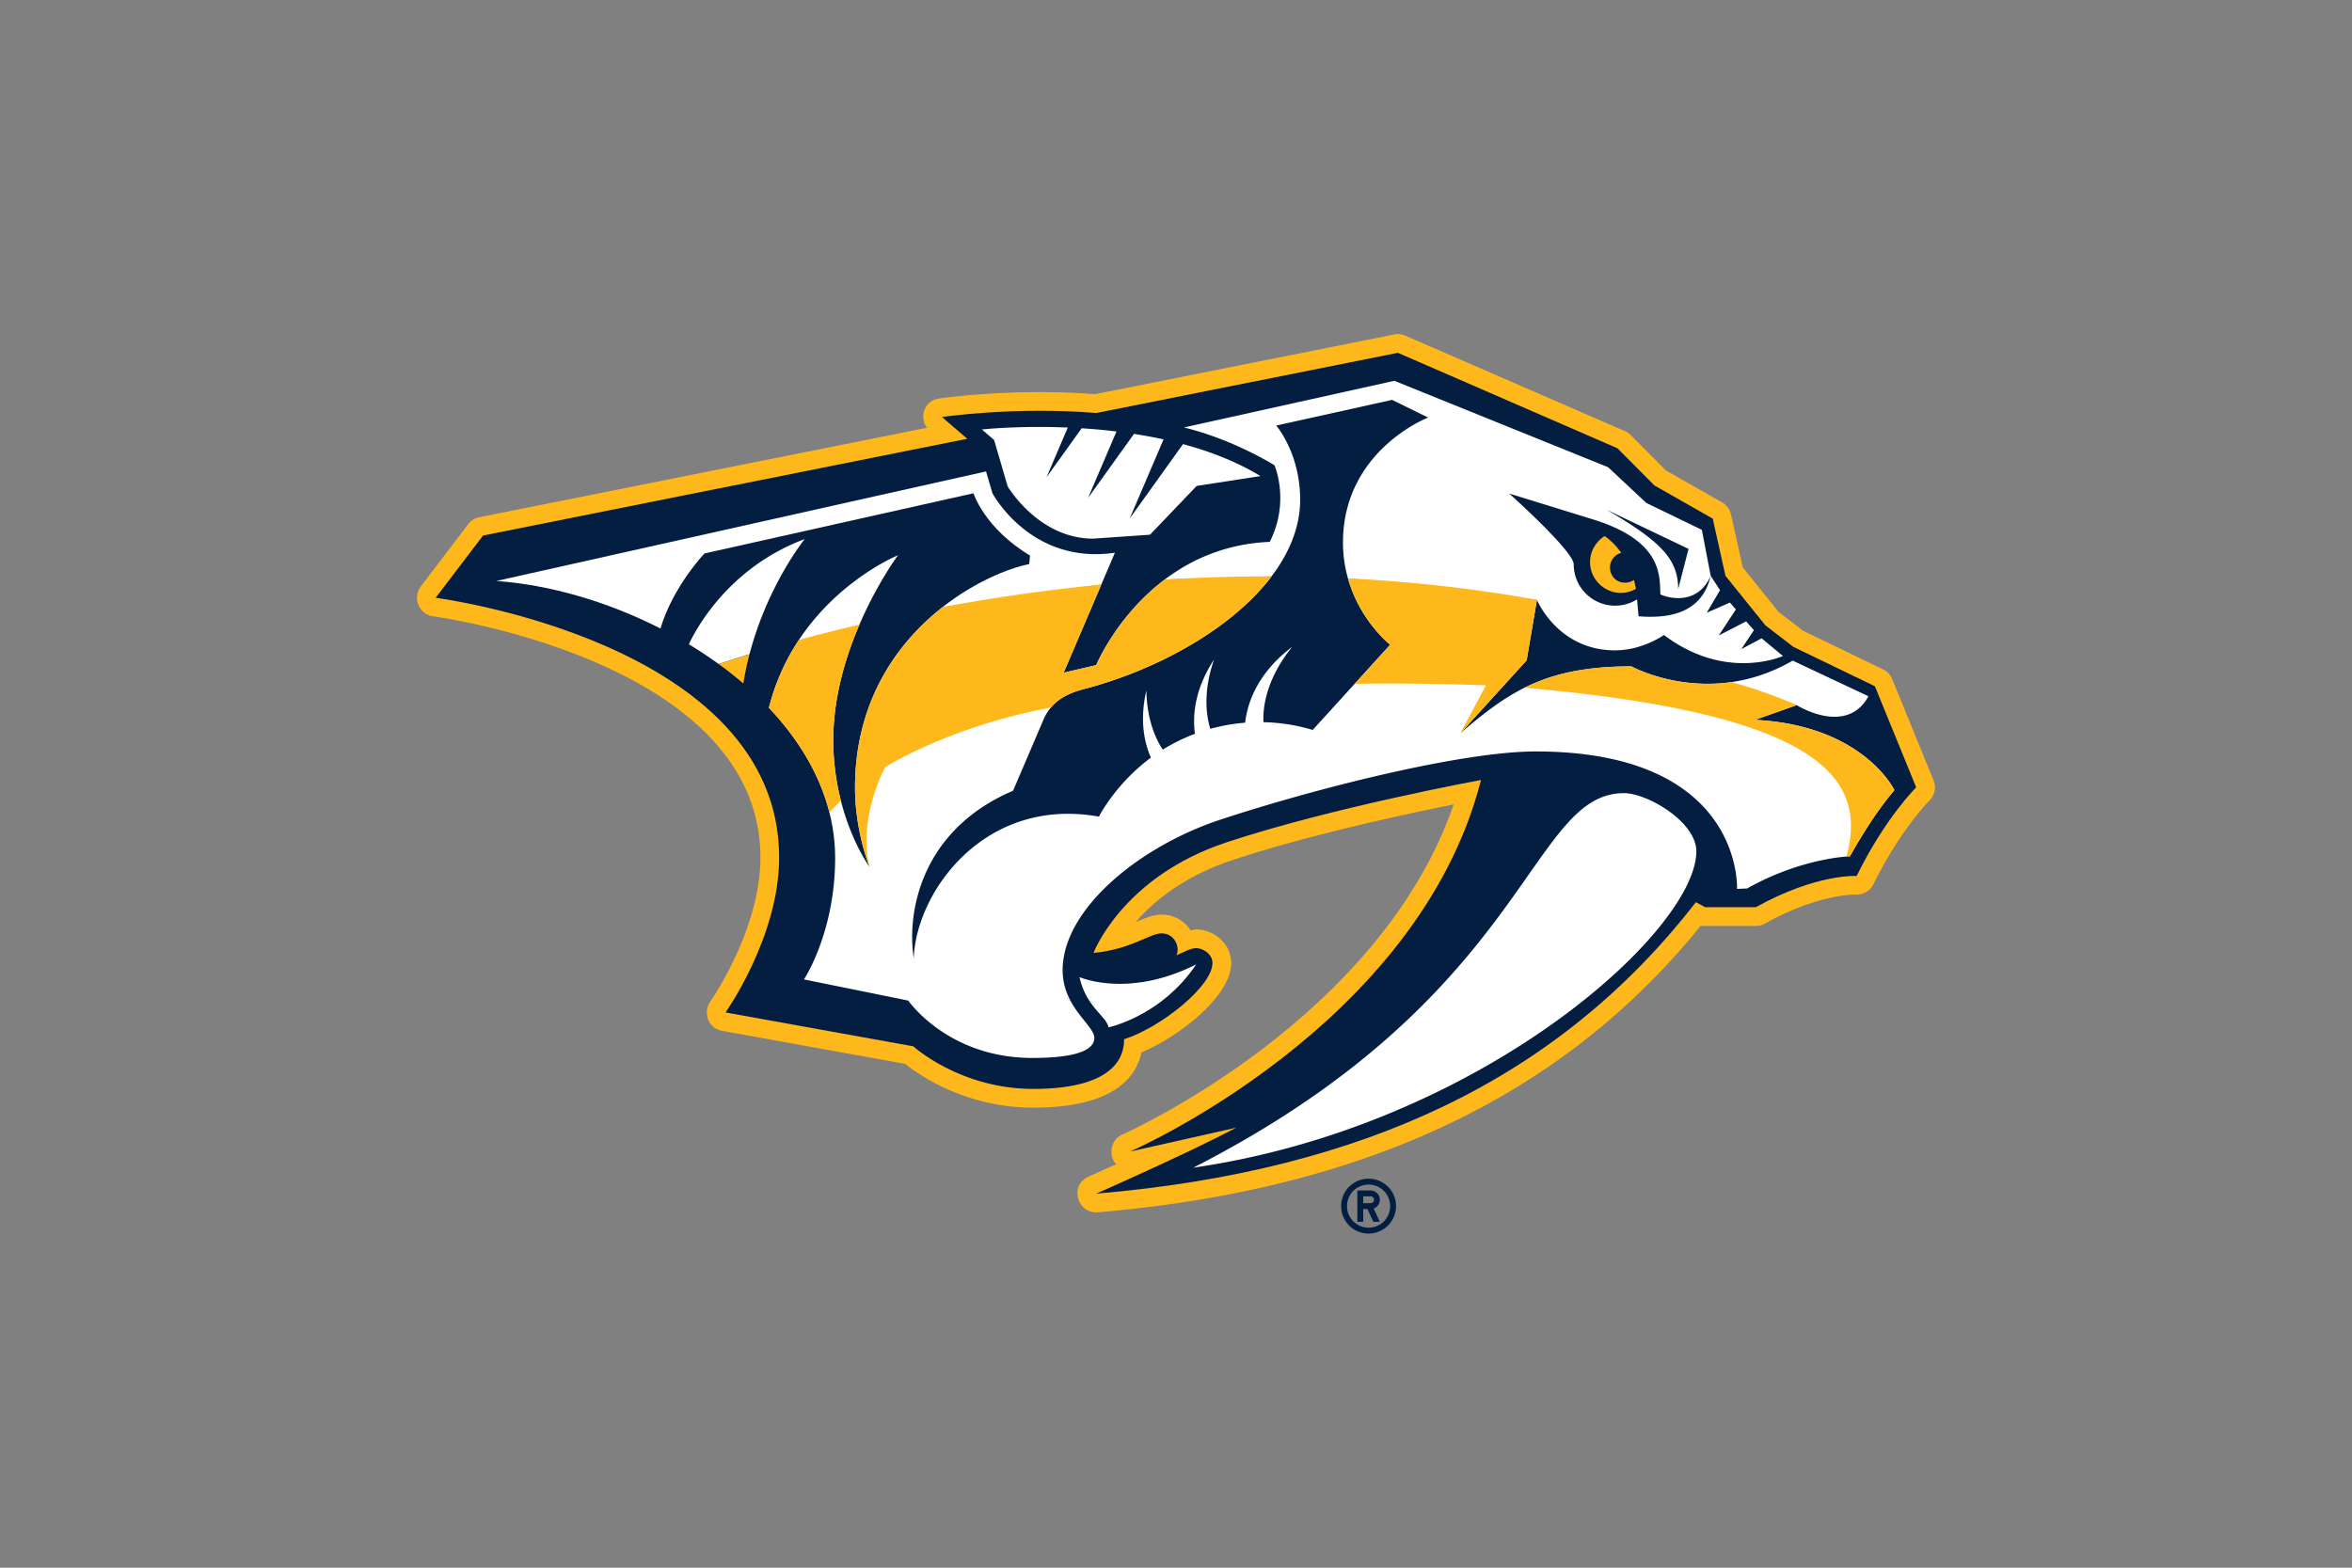 <svg xmlns="http://www.w3.org/2000/svg" viewBox="0 0 960 640"><rect x="0" y="0" width="960" height="640" fill="#808080" stroke="none"/><path fill="#041e42" d="M558.608 481.192c-6.186 0-11.208 5.014-11.208 11.205 0 6.184 5.022 11.206 11.208 11.206s11.2-5.022 11.2-11.206c0-6.191-5.013-11.205-11.2-11.205m0 20.006a8.794 8.794 0 0 1-8.8-8.801 8.79 8.79 0 0 1 8.8-8.795c4.863 0 8.8 3.933 8.8 8.795a8.796 8.796 0 0 1-8.8 8.801m4.605-11.399a3.8 3.8 0 0 0-1.115-2.685 3.8 3.8 0 0 0-2.687-1.111h-5.4v12.791h2.4v-5.195h1.723l2.425 5.195h2.654l-2.532-5.417a3.81 3.81 0 0 0 2.532-3.578m-3.802 1.399h-3v-2.799h3c.77 0 1.402.627 1.402 1.401a1.404 1.404 0 0 1-1.402 1.398"/><path fill="#ffb81c" d="M772.323 277.257a7.62 7.62 0 0 0-3.752-3.985l-32.561-15.727-10.043-7.72-14.625-18.142-4.816-21.628a7.63 7.63 0 0 0-3.681-4.981l-22.882-13.003-14.393-14.459a7.6 7.6 0 0 0-2.371-1.616l-89.6-38.964a7.66 7.66 0 0 0-4.537-.49L446.96 160.93c-33.243-2.595-62.376 1.576-63.608 1.75-7.492 1.246-7.531 9.338-4.927 11.938l-182.757 36.513a7.63 7.63 0 0 0-4.575 2.86l-19.341 25.426c-3.436 4.52-.847 11.421 5.1 12.195 1.339.175 133.525 18.273 133.525 98.457 0 29.524-20.265 58.555-20.473 58.847-2.93 4.155-1.15 10.832 4.878 11.922l74.665 13.48c5.657 4.522 24.657 17.87 52.303 17.87 32.737 0 42.005-12.383 44.13-22.533 16.23-6.907 36.633-23.271 36.633-36.481 0-8.222-7.398-13.746-14.312-13.746-.785 0-1.494.285-2.246.411 0 0-3.487-6.447-11.918-6.447-3.603 0-7.522 1.806-10.577 3.105 7.484-8.595 19.853-18.848 39.637-25.394 30.515-10.122 70.293-18.697 90.218-22.709-30.288 88.016-134.01 134.248-135.101 134.72-6.173 2.684-5.057 10.503-2.515 12.127l-11.345 5.075c-8.063 3.555-4.63 15.301 3.727 14.592 109.469-9.308 189.974-47.631 246.036-116.904h22.552a7.8 7.8 0 0 0 3.726-.956c22.056-12.327 36.868-11.822 37.012-11.812 3.036.129 5.92-1.537 7.253-4.25 10.93-22.221 22.703-33.997 22.815-34.102 1.627-1.635 3.197-4.7 1.719-8.337l-16.872-41.289z"/><path fill="#041e42" d="m731.977 264.077-11.384-8.752-16.321-20.237-5.2-23.375-23.79-13.52-15.115-15.192-89.61-38.972-123.06 24.577c-33.244-2.746-63.033 1.632-63.033 1.632l10.345 8.898-197.642 39.478-19.337 25.428s140.184 18.084 140.184 106.027c0 32.424-21.878 63.253-21.878 63.253l76.616 13.824s19.058 17.395 48.998 17.395c34.834 0 37.075-14.596 37.075-20.282 15.314-4.948 36.057-21.777 36.057-31.085 0-3.731-3.883-6.107-6.677-6.107-2.317 0-5.45 1.833-8 2.932 1.458-3.25-.632-8.97-6.17-8.97-4.638 0-12.488 6.578-27.71 7.992 0 0 11.648-31.027 54.369-45.177C543.86 329.546 604.5 318.421 604.5 318.421 578.815 419.132 461.26 470.12 461.26 470.12l43.377-9.765c-20.106 10.615-57.206 26.948-57.206 26.948 109.345-9.307 188.92-46.944 244.766-118.997l3.8 2.055h20.675c24.68-13.76 41.147-12.754 41.147-12.754 11.728-23.856 24.302-36.172 24.302-36.172l-16.866-41.287z"/><path fill="#fff" d="M281.176 263.025a173 173 0 0 1 12.167 8.072 537 537 0 0 1 12.573-4.025c7.387-28.251 22.523-46.992 22.523-46.992-31.37 11.725-44.668 37.331-47.263 42.945m130.113-64.475s12.54 21.342 34.887 21.342l23.213-1.602 19.068-19.925 26.04-4.006c-9.65-5.849-20.536-10.06-31.637-13.054l-21.771 30.405 13.836-32.338a201 201 0 0 0-12.062-2.238l-18.76 26.141 11.608-27.125a245 245 0 0 0-14.213-1.308l-14.35 20.004 8.683-20.3c-20.26-.851-35.052.789-35.052.789l4.985 4.302zm29.334 200.342c2.74 12.382 11.018 15.881 11.812 20.512 0 0 21.512-4.424 35.795-25.685-27.821 14-47.607 5.173-47.607 5.173m251.759-51.328c0-12.13-20.075-23.763-29.533-23.763-38.964 0-38.43 82.767-175.795 152.896 116.99-16.903 205.328-96.48 205.328-129.133"/><path fill="#fff" d="m420.419 226.817-.328 3.467c-8.696 1.759-22.336 7.353-35.352 17.564l64.769-9.193 5.553-12.998c-34.441 5.054-49.964-24.251-49.964-24.251l-2.636-8.946-199.892 44.728c21.566 1.491 45.343 8.352 67.002 19.395 5.165-17.254 17.974-30.634 17.974-30.634l109.8-24.573s4.346 14.118 23.074 25.441"/><path fill="#fff" d="m716.27 293.883 17.087-6.02s20.242 12.813 29.292-3.614l-30.926-14.555c-8.653 5.008-17.141 7.631-24.995 8.76v.003c-23.192 3.328-40.848-6.413-40.848-6.413-19.231 0-32.362 3.093-43.632 8.717h-.003c-9.186 4.586-17.135 10.855-26.134 18.522l27.01-29.714 4.192-24.684-77.125-8.771c4.934 17.522 17.236 27.097 17.236 27.097l-14.514 15.962-17.11 18.823c-6.381-1.932-13.12-3.015-20.103-3.175-.41-9.519 3.328-20.351 11.705-30.744-11.09 8.361-17.786 19.084-19.186 30.967a75 75 0 0 0-14.224 2.497c-2.401-7.914-2.136-17.662 1.518-28.259-6.458 9.847-9.118 20.279-7.785 30.281a75.3 75.3 0 0 0-13.128 6.468c-4.037-6.144-6.508-14.339-6.692-24.108-2.332 10.008-1.685 19.344 1.849 27.369-14.625 10.898-21.216 24.094-21.216 24.094-46.466-8.374-74.591 30.503-75.58 57.787-2.946-18.932 3.11-52.415 40.53-68.349l12.42-29.029a19.3 19.3 0 0 1 3.009-4.927l.007-.002c2.922-3.493 7.182-5.933 13.346-7.533 29.955-7.777 60.56-24.668 76.732-46.028l-43.601 1.288c-19.628 14.813-27.97 34.932-27.97 34.932l-13.293 3.109 15.373-35.979-64.77 9.194c-18.501 14.506-35.748 38.334-35.748 73.743 0 17.684 5.846 32.16 5.89 32.271l.002.005s-7.333-9.97-11.664-26.956l-.001.002a100 100 0 0 1-3.11-24.79c0-17.425 5.02-33.994 10.684-47.141v-.002c7.33-17.016 15.736-28.308 15.736-28.308s-23.97 9.712-40.441 34.56h-.003a89.5 89.5 0 0 0-12.24 27.728c11.875 12.568 20.708 26.97 24.688 42.714a75.5 75.5 0 0 1 2.338 18.607c0 30.421-12.716 49.561-12.716 49.561l42.56 8.634s16.093 23.422 50.65 23.422c10.93 0 25.294-1.21 25.294-8.183 0-5.266-12.934-12.413-12.934-27.669 0-24.76 31.106-50.465 64.484-61.463 39.004-12.848 98.588-27.812 128.563-27.812 85.016 0 82.213 56.125 82.213 56.125l4.125-.191c18.922-10.637 35.675-12.662 40.56-13.034a24 24 0 0 1 1.432-.086s8.39-15.658 18.122-27.014c0 0-12.63-26.485-56.954-28.689"/><path fill="#fff" d="m475.398 236.593 43.6-1.29c7.319-9.665 11.678-20.242 11.678-31.307 0-19.085-9.775-30.262-9.775-30.262l47.302-10.489 14.71 7.218s-34.758 13.354-34.758 51.035c0 5.358.792 10.226 2.033 14.615l77.124 8.771s8.489 20.615 31.874 20.615c11.315 0 19.966-6.271 19.966-6.271 25.35 19.161 48.573 8.584 48.573 8.584l-8.692-7.212-8.301 4.415 5.16-7.743-3.171-3.605-11.211 5.783 7.019-10.645-2.436-2.811-9.464 4.166 5.423-9.236-3.814-5.858c-3.557 15.607-17.475 17.476-29.437 16.535l-.621-6.902a16.83 16.83 0 0 1-8.953 2.565c-9.336 0-16.898-7.566-16.898-16.891 0-5.345-26.335-28.895-26.335-28.895L650.073 212c28.555 8.825 27.309 22.99 27.632 30.673 4.81 2.12 15.64 3.673 20.533-7.607l-3.604-18.754-22.683-11-15.58-14.577-87.258-35.275-85.887 19.052c20.234 4.874 36.983 15.437 36.983 15.437s6.432 14.796-1.946 31.268c-17.997.756-32.117 7.269-42.865 15.376m213.81-12.508-4.241 16.41c0-12.42-7.35-19.545-29.087-32.339z"/><path fill="#ffb81c" d="M733.357 287.862s-11.69-5.318-26.628-9.404c-23.193 3.328-40.85-6.414-40.85-6.414-19.23 0-32.36 3.093-43.631 8.717 124.064 10.908 139.617 38.414 131.418 68.911a25 25 0 0 1 1.438-.086s8.389-15.658 18.12-27.014c0 0-12.628-26.484-56.952-28.688zm-382.563-32.879a729 729 0 0 0-24.708 6.25 89.6 89.6 0 0 0-12.24 27.728c11.875 12.568 20.709 26.971 24.688 42.715a88 88 0 0 1 4.687-4.756 100 100 0 0 1-3.111-24.795c0-17.426 5.02-33.995 10.684-47.142m276.519-10.098c-26.268-4.762-52.113-7.522-77.125-8.771 4.934 17.522 17.236 27.097 17.236 27.097l-14.514 15.962c26.207-.494 53.572.613 53.572.613l-10.371 19.497 27.01-29.714zM447.43 271.526l-13.293 3.109 15.373-35.98a750 750 0 0 0-64.77 9.193c-18.501 14.507-35.748 38.335-35.748 73.744 0 17.753 5.893 32.276 5.893 32.276-4.806-20.562 6.433-40.69 6.433-40.69s25.87-16.526 67.605-24.312c2.922-3.493 7.182-5.933 13.346-7.533 29.955-7.777 60.56-24.668 76.73-46.028a693 693 0 0 0-43.598 1.288c-19.63 14.813-27.971 34.933-27.971 34.933m-144.027 7.504a125 125 0 0 1 2.512-11.958 560 560 0 0 0-12.571 4.021 158 158 0 0 1 10.059 7.937m358.15-36.978c3.554 0 6.179-1.671 6.179-1.671a42 42 0 0 0-.821-3.588c-.867.545-2.103 1.089-3.563 1.089-3.843 0-6.216-2.952-6.216-6.208 0-2.766 1.899-5.268 4.61-5.975-3.397-4.806-6.796-6.834-6.796-6.834s-5.931 3.317-5.931 10.63c0 7.317 6.143 12.557 12.539 12.557"/></svg>